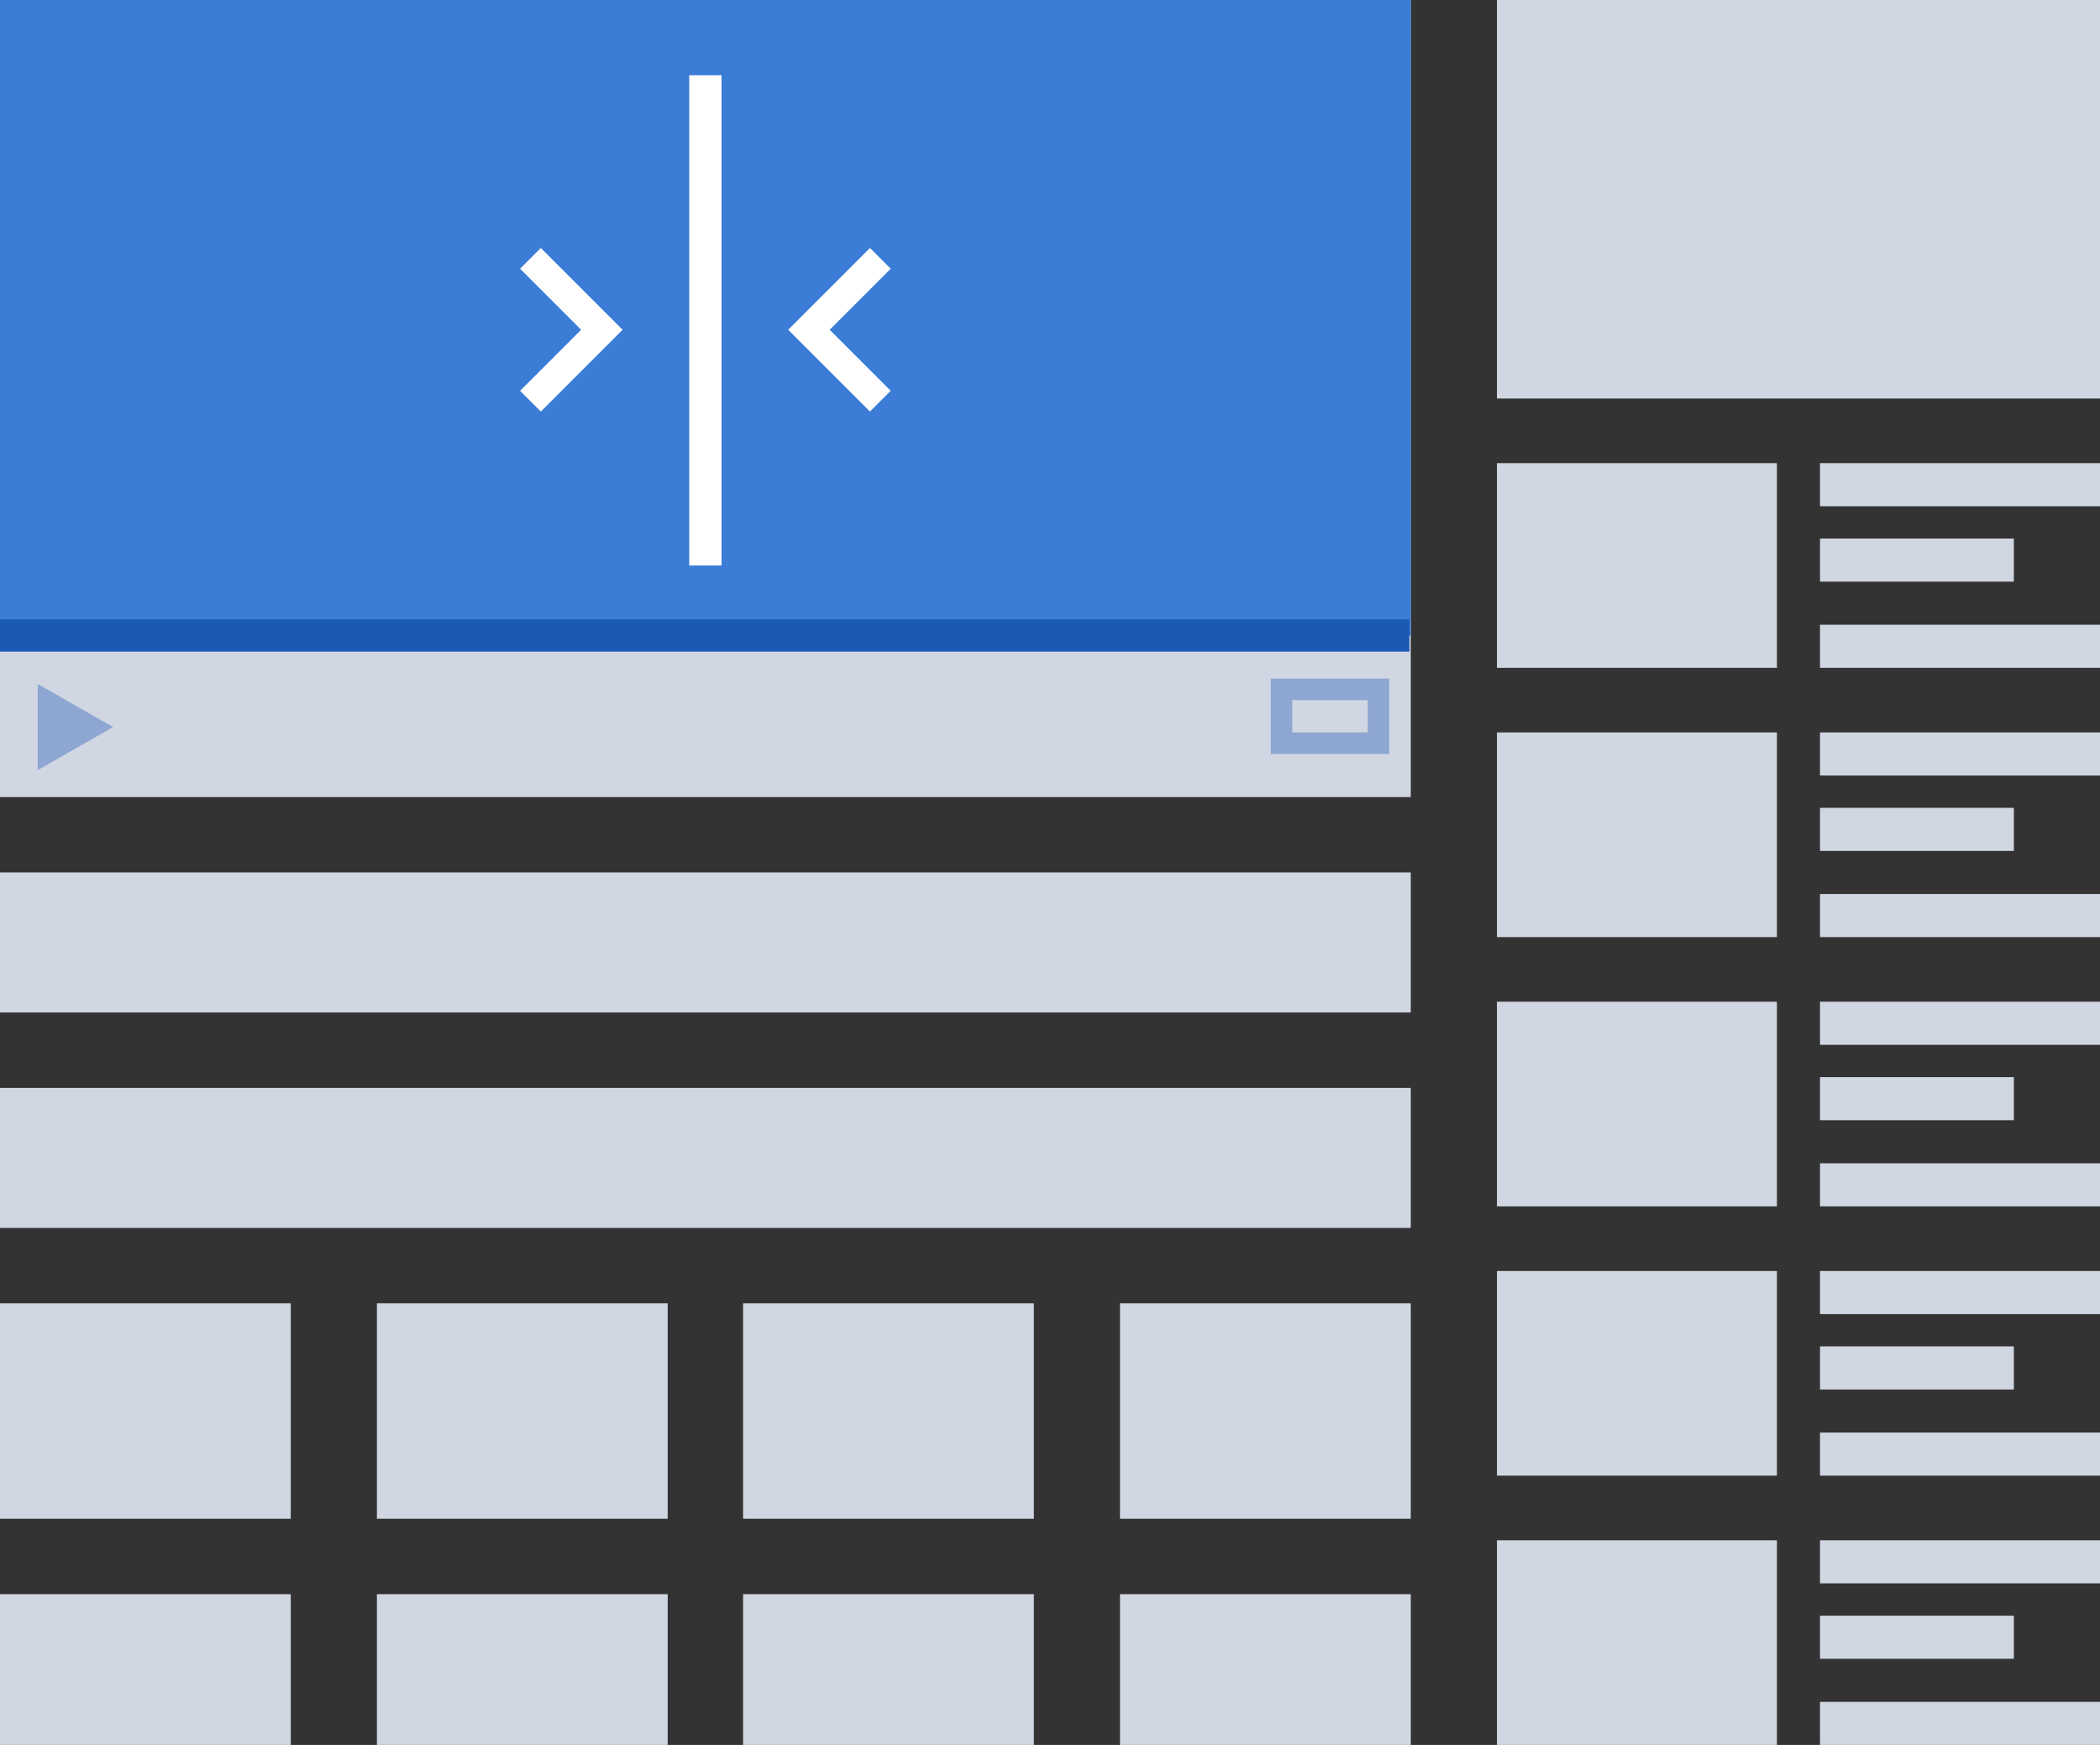 <svg xmlns="http://www.w3.org/2000/svg" width="195" height="162" viewBox="0 0 195 162">
    <rect x="0" y="0" width="195" height="162" fill="#333333" stroke="none"/>
    <g data-name="Group 40673">
        <path data-name="Rectangle 2999" style="fill:#d1d7e2" d="M0 0h131v74H0z"/>
        <path data-name="Rectangle 3000" transform="translate(0 81)" style="fill:#d1d7e2" d="M0 0h131v13H0z"/>
        <path data-name="Rectangle 3001" transform="translate(0 101)" style="fill:#d1d7e2" d="M0 0h131v13H0z"/>
        <path data-name="Rectangle 3003" transform="translate(139 43)" style="fill:#d1d7e2" d="M0 0h26v19H0z"/>
        <g data-name="Group 40585">
            <path data-name="Rectangle 2933" transform="translate(169 43)" style="fill:#d1d7e2" d="M0 0h26v4H0z"/>
            <path data-name="Rectangle 2934" transform="translate(169 50)" style="fill:#d1d7e2" d="M0 0h18v4H0z"/>
            <path data-name="Rectangle 2935" transform="translate(169 58)" style="fill:#d1d7e2" d="M0 0h26v4H0z"/>
        </g>
        <g data-name="Group 40586">
            <path data-name="Rectangle 2933" transform="translate(169 68)" style="fill:#d1d7e2" d="M0 0h26v4H0z"/>
            <path data-name="Rectangle 2934" transform="translate(169 75)" style="fill:#d1d7e2" d="M0 0h18v4H0z"/>
            <path data-name="Rectangle 2935" transform="translate(169 83)" style="fill:#d1d7e2" d="M0 0h26v4H0z"/>
        </g>
        <g data-name="Group 40587">
            <path data-name="Rectangle 2933" transform="translate(169 93)" style="fill:#d1d7e2" d="M0 0h26v4H0z"/>
            <path data-name="Rectangle 2934" transform="translate(169 100)" style="fill:#d1d7e2" d="M0 0h18v4H0z"/>
            <path data-name="Rectangle 2935" transform="translate(169 108)" style="fill:#d1d7e2" d="M0 0h26v4H0z"/>
        </g>
        <g data-name="Group 40588">
            <path data-name="Rectangle 2933" transform="translate(169 118)" style="fill:#d1d7e2" d="M0 0h26v4H0z"/>
            <path data-name="Rectangle 2934" transform="translate(169 125)" style="fill:#d1d7e2" d="M0 0h18v4H0z"/>
            <path data-name="Rectangle 2935" transform="translate(169 133)" style="fill:#d1d7e2" d="M0 0h26v4H0z"/>
        </g>
        <g data-name="Group 40589">
            <path data-name="Rectangle 2933" transform="translate(169 143)" style="fill:#d1d7e2" d="M0 0h26v4H0z"/>
            <path data-name="Rectangle 2934" transform="translate(169 150)" style="fill:#d1d7e2" d="M0 0h18v4H0z"/>
            <path data-name="Rectangle 2935" transform="translate(169 158)" style="fill:#d1d7e2" d="M0 0h26v4H0z"/>
        </g>
        <path data-name="Rectangle 3004" transform="translate(139 68)" style="fill:#d1d7e2" d="M0 0h26v19H0z"/>
        <path data-name="Rectangle 3005" transform="translate(139 93)" style="fill:#d1d7e2" d="M0 0h26v19H0z"/>
        <path data-name="Rectangle 3006" transform="translate(139 118)" style="fill:#d1d7e2" d="M0 0h26v19H0z"/>
        <g data-name="Group 40583">
            <path data-name="Rectangle 2937" transform="translate(0 121)" style="fill:#d1d7e2" d="M0 0h27v20H0z"/>
            <path data-name="Rectangle 2942" transform="translate(0 148)" style="fill:#d1d7e2" d="M0 0h27v14H0z"/>
            <path data-name="Rectangle 2938" transform="translate(35 121)" style="fill:#d1d7e2" d="M0 0h27v20H0z"/>
            <path data-name="Rectangle 2943" transform="translate(35 148)" style="fill:#d1d7e2" d="M0 0h27v14H0z"/>
            <path data-name="Rectangle 2939" transform="translate(69 121)" style="fill:#d1d7e2" d="M0 0h27v20H0z"/>
            <path data-name="Rectangle 2944" transform="translate(69 148)" style="fill:#d1d7e2" d="M0 0h27v14H0z"/>
            <path data-name="Rectangle 2940" transform="translate(104 121)" style="fill:#d1d7e2" d="M0 0h27v20H0z"/>
            <path data-name="Rectangle 2941" transform="translate(104 148)" style="fill:#d1d7e2" d="M0 0h27v14H0z"/>
        </g>
        <path data-name="Rectangle 3008" transform="translate(139 143)" style="fill:#d1d7e2" d="M0 0h26v19H0z"/>
        <path data-name="Rectangle 3007" transform="translate(139)" style="fill:#d1d7e2" d="M0 0h56v37H0z"/>
        <g data-name="Group 40582">
            <path data-name="Rectangle 2918" style="fill:#3b7cd7" d="M0 0h131v59H0z"/>
        </g>
        <path data-name="Path 50409" d="M-5978-5838h130.872" transform="translate(5978 5897)" style="stroke-width:3px;fill:#1b5ab4;stroke:#1b5ab4"/>
        <path data-name="Polygon 7" d="m4 0 4 7H0z" transform="rotate(90 -26.5 37)" style="fill:#8ea6d2"/>
        <g data-name="Rectangle 3002" style="stroke:#8ea6d2;stroke-width:2px;fill:none">
            <path style="stroke:none" d="M0 0h11v7H0z" transform="translate(118 63)"/>
            <path style="fill:none" d="M1 1h9v5H1z" transform="translate(118 63)"/>
        </g>
        <g data-name="Group 40590">
            <path data-name="Path 22323" d="m14.334 14.553-1.219 1.219L6.23 8.886 13.116 2l1.219 1.219-5.667 5.667z" transform="translate(67.666 21.729)" style="stroke:#fff;fill:#fff"/>
        </g>
        <g data-name="Group 40591">
            <path data-name="Path 22323" d="m6.23 14.553 1.219 1.219 6.886-6.886L7.449 2 6.23 3.219l5.67 5.667z" transform="translate(42.77 21.729)" style="stroke:#fff;fill:#fff"/>
        </g>
        <path data-name="Path 50410" d="M-6482.564-5196v45.517" transform="translate(6548.064 5202.983)" style="stroke:#fff;fill:none;stroke-width:3px"/>
    </g>
</svg>
